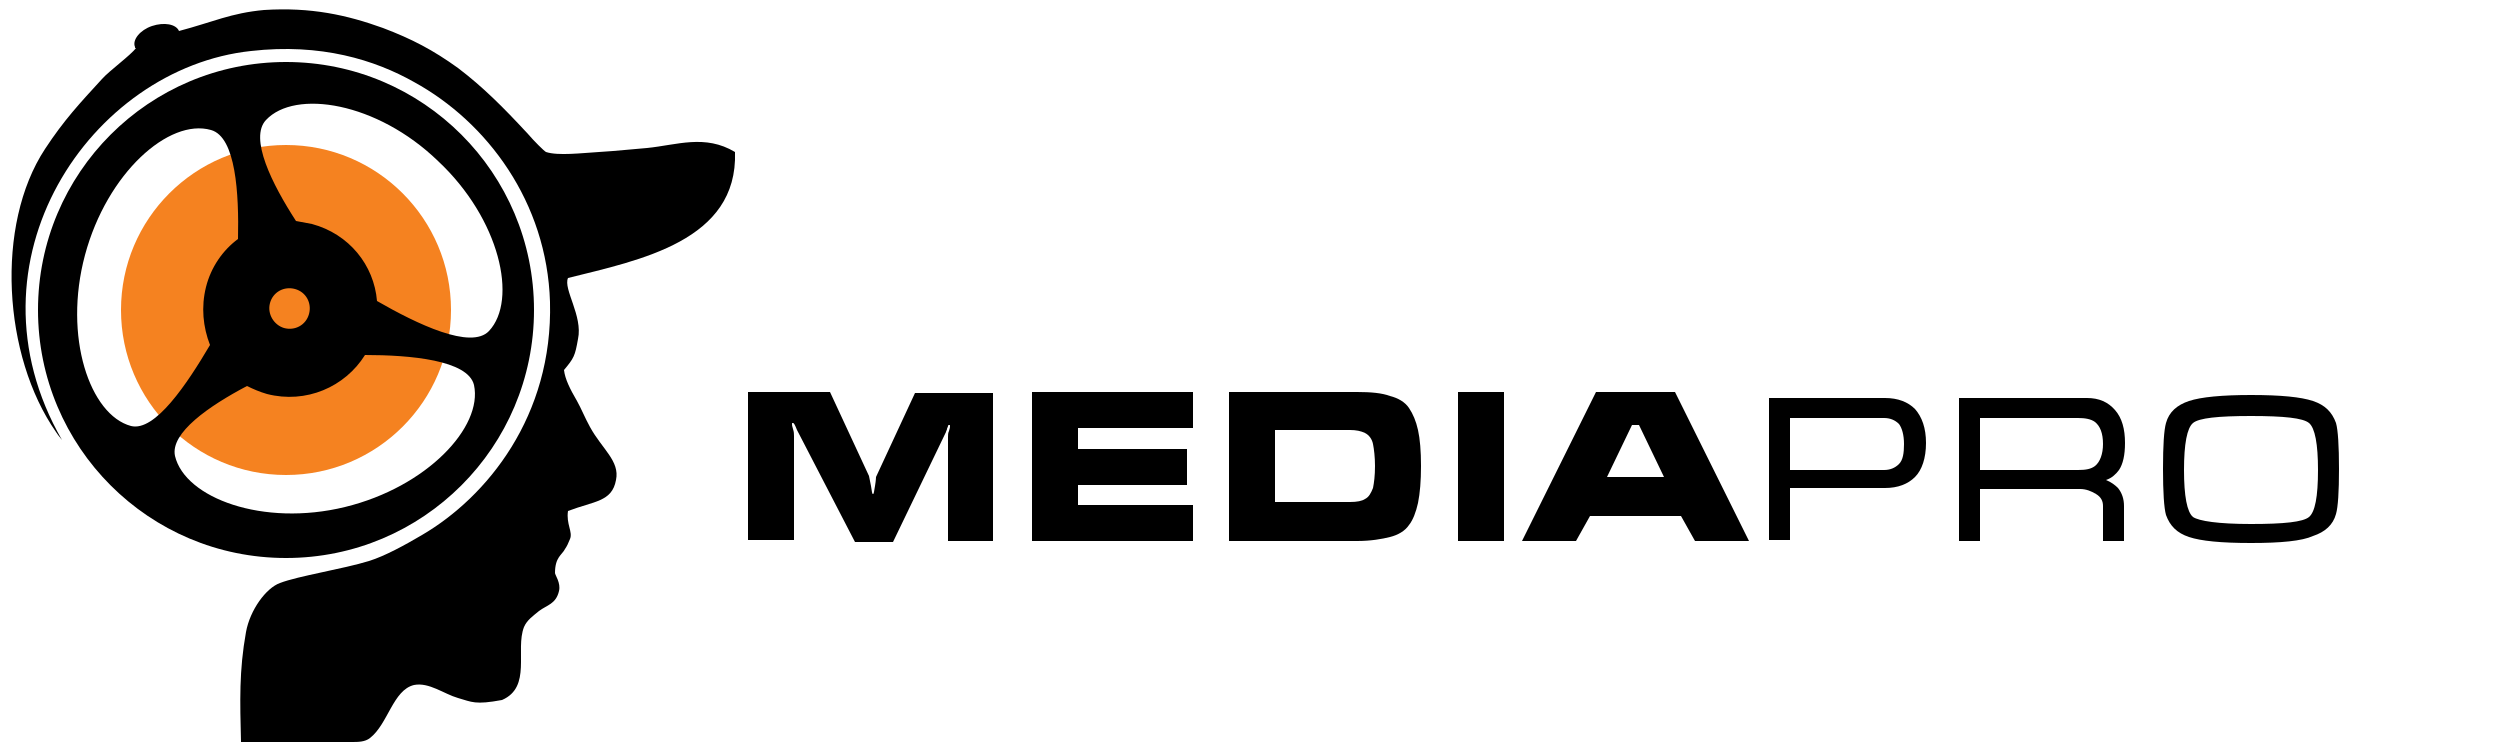 <?xml version="1.0" encoding="utf-8"?>
<!-- Generator: Adobe Illustrator 18.0.0, SVG Export Plug-In . SVG Version: 6.00 Build 0)  -->
<!DOCTYPE svg PUBLIC "-//W3C//DTD SVG 1.1 Basic//EN" "http://www.w3.org/Graphics/SVG/1.1/DTD/svg11-basic.dtd">
<svg version="1.1" baseProfile="basic" id="Layer_1"
	 xmlns="http://www.w3.org/2000/svg" xmlns:xlink="http://www.w3.org/1999/xlink" x="0px" y="0px" viewBox="0 0 250 75"
	 xml:space="preserve">
<circle fill="#F58220" cx="28.6" cy="31" r="16.5"/>
<g>
	<path d="M99.4,54.1h-4.6V43.7c0-0.2,0-0.4,0.1-0.6c0.1-0.3,0.1-0.4,0.1-0.5c0-0.1,0-0.1-0.1-0.1c0,0-0.1,0-0.1,0.1
		c0,0.1-0.1,0.2-0.1,0.3c0,0.1-0.1,0.2-0.1,0.3l-5.3,11h-3.8L79.7,43c-0.2-0.5-0.3-0.7-0.4-0.7c-0.1,0-0.1,0-0.1,0.1
		c0,0.1,0,0.2,0.1,0.5c0.1,0.3,0.1,0.5,0.1,0.7v10.4h-4.6V39.2H83l3.9,8.4c0,0.1,0.1,0.4,0.2,1c0.1,0.6,0.1,0.8,0.2,0.8
		c0.1,0,0.1-0.3,0.2-0.8c0.1-0.6,0.1-0.9,0.1-0.9l3.9-8.4h7.8V54.1z"/>
	<path d="M119.3,54.1h-16.1V39.2h16.1v3.6h-11.5v2.1h10.9v3.6h-10.9v2h11.5V54.1z"/>
	<path d="M142.1,46.6c0,1.5-0.1,2.7-0.3,3.7c-0.2,0.9-0.5,1.7-0.9,2.2c-0.4,0.6-1.1,1-1.9,1.2c-0.8,0.2-1.9,0.4-3.3,0.4h-12.8V39.2
		h12.8c1.4,0,2.5,0.1,3.3,0.4c0.8,0.2,1.5,0.6,1.9,1.2c0.4,0.6,0.7,1.3,0.9,2.2C142,43.9,142.1,45.1,142.1,46.6z M137.5,46.6
		c0-0.9-0.1-1.7-0.2-2.2c-0.1-0.5-0.4-0.9-0.8-1.1c-0.4-0.2-0.9-0.3-1.5-0.3h-7.5v7.2h7.5c0.7,0,1.2-0.1,1.5-0.3
		c0.4-0.2,0.6-0.6,0.8-1.1C137.4,48.3,137.5,47.6,137.5,46.6z"/>
	<path d="M150.4,54.1h-4.6V39.2h4.6V54.1z"/>
	<path d="M174.9,54.1h-5.4l-1.4-2.5H159l-1.4,2.5h-5.4l7.4-14.9h7.9L174.9,54.1z M166.4,47.7l-2.5-5.2h-0.7l-2.5,5.2H166.4z"/>
	<path d="M176.9,54.1V39.8h11.6c1.3,0,2.3,0.4,3,1.1c0.7,0.8,1.1,1.9,1.1,3.4c0,1.5-0.4,2.7-1.1,3.4c-0.7,0.7-1.7,1.1-3,1.1H179v5.2
		H176.9z M179,47h9.4c0.6,0,1.1-0.2,1.5-0.6c0.4-0.4,0.5-1.1,0.5-2c0-0.9-0.2-1.6-0.5-2c-0.4-0.4-0.9-0.6-1.5-0.6H179V47z"/>
	<path d="M195.9,39.8h12.8c1.2,0,2.1,0.4,2.8,1.2c0.7,0.8,1,1.9,1,3.3c0,1.2-0.2,2.1-0.6,2.7c-0.3,0.4-0.7,0.8-1.3,1
		c0.5,0.2,0.9,0.5,1.2,0.8c0.4,0.5,0.6,1.1,0.6,1.8v3.5h-2.1v-3.5c0-0.5-0.2-0.9-0.7-1.2c-0.5-0.3-1-0.5-1.6-0.5h-10v5.2h-2.1V39.8z
		 M198,47h9.8c0.8,0,1.3-0.1,1.7-0.4c0.5-0.4,0.8-1.2,0.8-2.2c0-1.1-0.3-1.8-0.8-2.2c-0.4-0.3-1-0.4-1.7-0.4H198V47z"/>
	<path d="M225.1,54.3c-3,0-5-0.2-6.2-0.6c-1.2-0.4-1.9-1.1-2.3-2.2c-0.2-0.7-0.3-2.3-0.3-4.6c0-2.4,0.1-3.9,0.3-4.6
		c0.3-1.1,1.1-1.8,2.3-2.2c1.2-0.4,3.3-0.6,6.2-0.6c3,0,5,0.2,6.2,0.6c1.2,0.4,1.9,1.1,2.3,2.2c0.2,0.7,0.3,2.3,0.3,4.6
		c0,2.3-0.1,3.8-0.3,4.5c-0.3,1.1-1.1,1.8-2.3,2.2C230.2,54.1,228.1,54.3,225.1,54.3z M225.1,52.4c3.3,0,5.2-0.2,5.8-0.7
		c0.6-0.5,0.9-2,0.9-4.7c0-2.6-0.3-4.2-0.9-4.7c-0.6-0.5-2.5-0.7-5.8-0.7c-3.3,0-5.2,0.2-5.8,0.7c-0.6,0.5-0.9,2.1-0.9,4.7
		c0,2.6,0.3,4.2,0.9,4.7C219.9,52.1,221.8,52.4,225.1,52.4z"/>
</g>
<path fill-rule="evenodd" clip-rule="evenodd" d="M73.5,15.2c-3-1.8-5.8-0.7-8.8-0.4c-1.3,0.1-3.1,0.3-4.8,0.4
	c-1.7,0.1-4.1,0.4-5.3,0c-0.2-0.1-1.2-1.1-1.8-1.8c-2.5-2.7-4.5-4.7-7-6.6c-2.5-1.8-4.6-2.9-7.5-4c-3.6-1.3-7.2-2.1-11.9-1.8
	c-3.3,0.3-5.1,1.2-8.5,2.1c-0.3-0.7-1.5-0.9-2.7-0.5c-1.2,0.4-2,1.4-1.7,2.1c0,0.1,0,0.1,0.1,0.1l0,0c-0.5,0.7-2.7,2.3-3.4,3.1
	c-2.2,2.4-3.8,4.1-5.7,7c-5,7.6-4.2,20.7,1.1,28.3c0.2,0.3,0.2,0.3,0.6,0.8C-4.1,26.1,9.1,6.8,25.1,5.1c7-0.8,12.4,0.9,16.3,3.1
	c7.3,4,13.3,12,13.6,22c0.3,11.4-6.3,19.5-12.8,23.3c-1.7,1-3.7,2.1-5.3,2.6c-2.6,0.8-7.1,1.5-8.9,2.2c-1.4,0.5-3,2.7-3.4,4.9
	c-0.7,3.9-0.6,6.9-0.5,11c5.1,0,8.1,0,11.1,0c0.6,0,1.3,0,1.8-0.4c1.8-1.4,2.3-4.8,4.4-5.3c1.5-0.3,3,0.9,4.4,1.3
	c1.4,0.4,1.7,0.7,4.4,0.2c3-1.3,1.3-5,2.2-7.3c0.3-0.7,0.9-1.1,1.5-1.6c0.8-0.6,1.7-0.7,2-2c0.2-0.8-0.4-1.6-0.4-1.8
	c0-1.6,0.7-1.8,1-2.4c0.2-0.3,0.3-0.5,0.5-1c0.3-0.7-0.4-1.5-0.2-2.8c2.6-1,4.4-0.9,4.8-3.1c0.4-1.9-1.4-3.1-2.6-5.3
	c-0.5-0.9-0.9-1.9-1.3-2.6c-0.7-1.2-1.2-2.2-1.3-3.1c1-1.2,1.1-1.4,1.4-3.1c0.5-2.3-1.5-5-1-6.1C64,26,73.8,24.1,73.5,15.2z"/>
<path d="M28.6,6.2C14.9,6.2,3.8,17.3,3.8,31c0,13.7,11.1,24.8,24.8,24.8c13.7,0,24.8-11.1,24.8-24.8C53.4,17.3,42.3,6.2,28.6,6.2z
	 M13.1,42.6c-4.1-1.1-6.8-8.9-4.6-17.1c2.2-8.2,8.4-13.7,12.6-12.5c2.5,0.7,2.8,6.4,2.7,10.9c-1.5,1.1-2.7,2.8-3.2,4.8
	c-0.5,2-0.3,4,0.4,5.8C18.7,38.4,15.5,43.2,13.1,42.6z M34.5,50.7c-8.2,2-16-0.9-17-5.1c-0.5-2.3,3.4-5,7.2-7c0.6,0.3,1.3,0.6,2,0.8
	c3.9,1,7.8-0.7,9.8-3.9c4.5,0,10.3,0.5,10.9,3C48.3,42.7,42.7,48.7,34.5,50.7z M27,30.3c0.3-1.1,1.4-1.7,2.5-1.4
	c1.1,0.3,1.7,1.4,1.4,2.5c-0.3,1.1-1.4,1.7-2.5,1.4C27.4,32.5,26.7,31.4,27,30.3z M37.7,30.1c-0.3-3.6-2.8-6.7-6.5-7.7
	c-0.5-0.1-1.1-0.2-1.6-0.3c-2.4-3.7-4.7-8.3-3-10.1c2.9-3.1,11.1-1.8,17.2,4.1c6.2,5.8,8,13.9,5.1,17C47.1,35,41.7,32.4,37.7,30.1z"
	/>
</svg>
